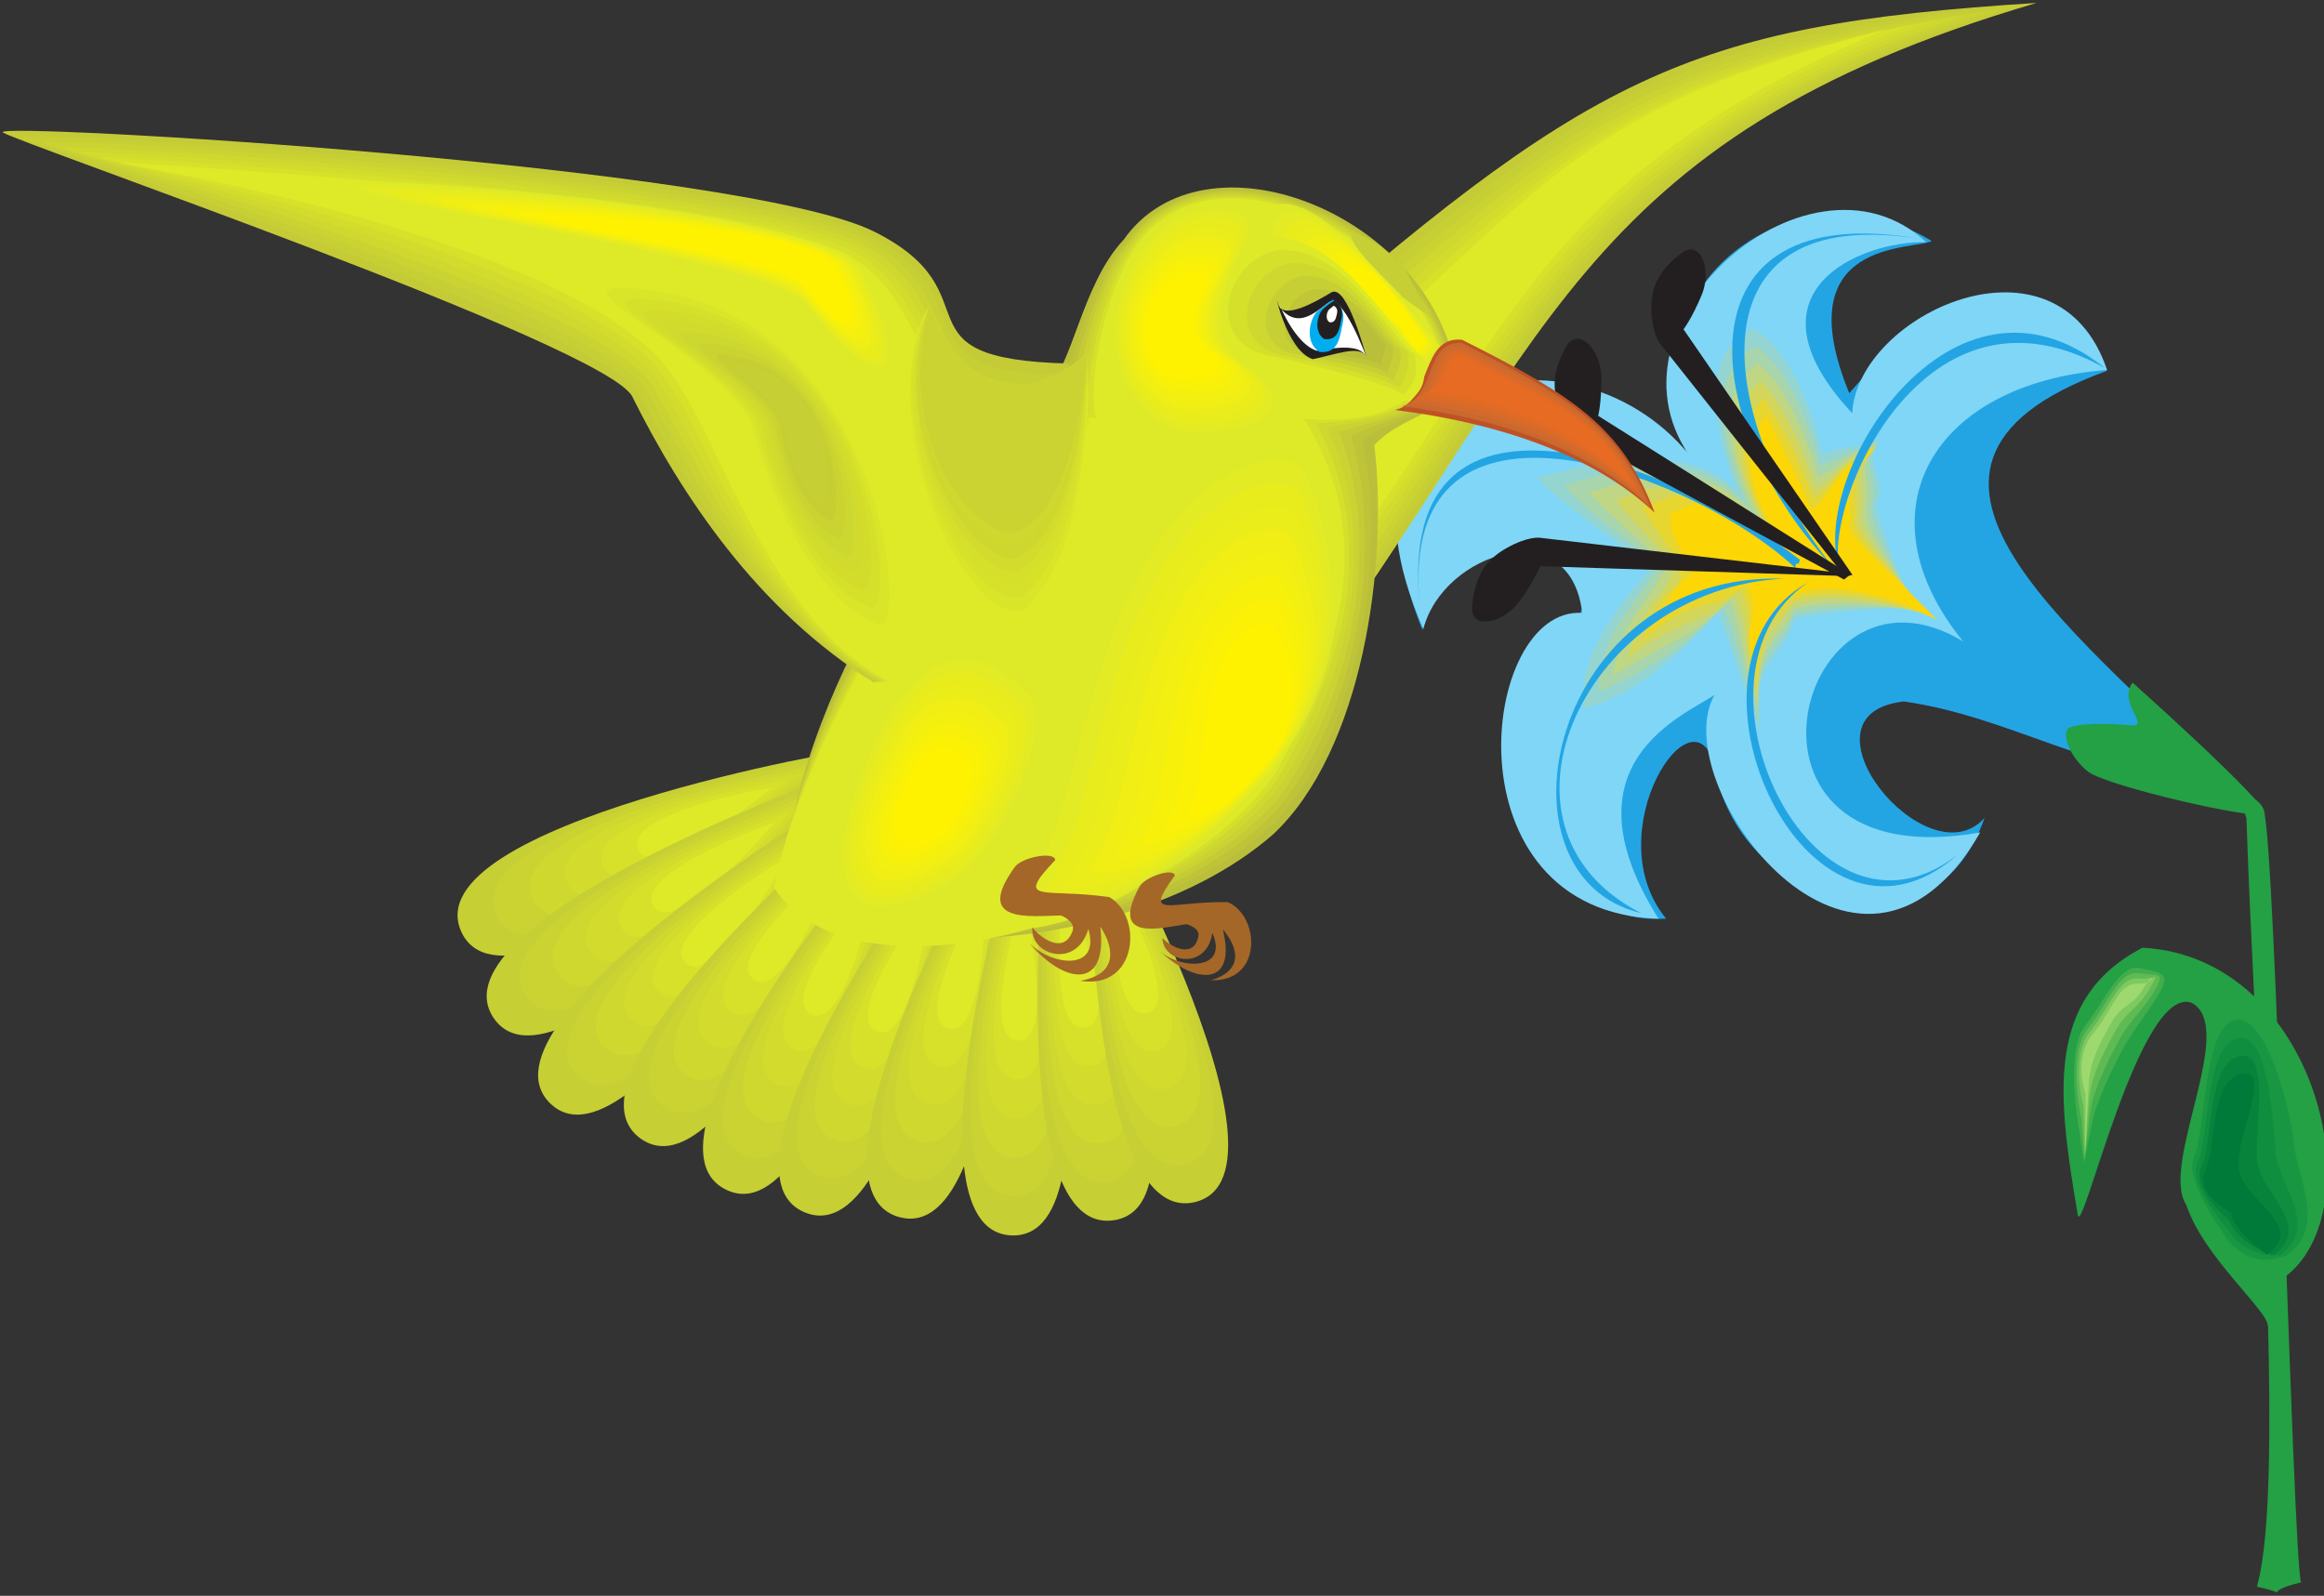 <?xml version="1.0" encoding="UTF-8" standalone="no"?>
<!-- Created with Inkscape (http://www.inkscape.org/) -->

<svg
   xmlns:dc="http://purl.org/dc/elements/1.1/"
   xmlns:cc="http://creativecommons.org/ns#"
   xmlns:rdf="http://www.w3.org/1999/02/22-rdf-syntax-ns#"
   xmlns:svg="http://www.w3.org/2000/svg"
   xmlns="http://www.w3.org/2000/svg"
   xmlns:sodipodi="http://sodipodi.sourceforge.net/DTD/sodipodi-0.dtd"
   xmlns:inkscape="http://www.inkscape.org/namespaces/inkscape"
   id="svg23131"
   version="1.1"
   inkscape:version="0.48.1 "
   width="395"
   height="271.25"
   xml:space="preserve"
   sodipodi:docname="Hummingbird_09.pdf"><rect width="100%" height="100%" fill="#333333" stroke="none"/><defs
     id="defs23135" /><sodipodi:namedview
     pagecolor="#ffffff"
     bordercolor="#666666"
     borderopacity="1"
     objecttolerance="10"
     gridtolerance="10"
     guidetolerance="10"
     inkscape:pageopacity="0"
     inkscape:pageshadow="2"
     inkscape:window-width="640"
     inkscape:window-height="480"
     id="namedview23133"
     showgrid="false"
     inkscape:zoom="1.0728111"
     inkscape:cx="197.5"
     inkscape:cy="135.625"
     inkscape:window-x="357"
     inkscape:window-y="103"
     inkscape:window-maximized="0"
     inkscape:current-layer="g23139" /><g
     id="g23139"
     inkscape:groupmode="layer"
     inkscape:label="Hummingbird_09"
     transform="matrix(1.25,0,0,-1.25,0,271.25)"><g
       id="g23141"
       transform="scale(0.24,0.24)"><path
         d="m 1228.64,459.66 c 0.98,1.813 49.18,0.332 53.78,-14.144 6.91,-17.438 16.45,-420.305 21.22,-437.907 -26.32,-6.414 -1.15,-7.73 -25,-2.469 16.94,58.566 -1.32,295.941 -5.92,435.273 -3.29,15.133 -28.79,9.707 -44.08,19.246"
         style="fill:#24a045;fill-opacity:1;fill-rule:nonzero;stroke:none"
         id="path23143" /><path
         d="m 955.438,648.016 c -35.856,96.398 62.012,166.476 138.982,119.593 -10.19,-5.429 -82.89,1.809 -46.71,-86.199 65.63,76.988 120.24,64.977 146.06,12.668 -154.28,-55.933 -3.95,-155.621 69.41,-236.719 -79.94,9.047 -125.17,40.957 -184.55,49.352 -64.64,-7.074 13,-102.324 45.73,-65.969 -30.76,-87.679 -141.126,-46.387 -152.801,28.953 -11.844,47.871 -67.438,-37.34 -27.633,-86.035 -82.403,-5.758 -121.715,128.149 -51.649,167.137 35.036,61.687 -78.125,61.523 -86.347,-3.621 -50.66,123.871 60.527,187.039 149.508,100.84"
         style="fill:#23a5e4;fill-opacity:1;fill-rule:nonzero;stroke:none"
         id="path23145" /><path
         d="m 963.172,638.309 c -67.438,76.988 60.358,191.812 128.128,128.644 -37.5,0.82 -106.089,-28.297 -41.94,-96.894 2.96,56.261 116.12,108.406 144.41,24.511 -99.18,-7.73 -141.13,-80.441 -81.58,-153.808 -94.58,57.246 -144.085,-135.551 9.7,-108.242 -69.9,-120.747 -179.281,27.8 -150.495,77.972 C 954.617,498.813 883.891,472 939.648,383.66 818.43,387.117 838.332,560.832 896.391,556.883 c -6.578,57.574 -78.786,34.379 -89.969,-9.047 -65.957,148.379 94.41,181.281 156.75,90.473"
         style="fill:#80d6f7;fill-opacity:1;fill-rule:nonzero;stroke:none"
         id="path23147" /><path
         d="m 1065.8,620.379 c 9.05,14.641 -9.7,21.059 -0.66,35.863 -19.57,-6.582 -12.17,3.289 -31.74,-3.289 -8.39,44.742 -27.63,69.91 -41.775,74.68 -34.539,-12.828 -24.18,-57.082 -12.172,-98.207 -5.262,16.617 -47.699,28.953 -123.523,8.226 14.636,-14.148 37.008,-31.254 76.48,-55.109 -27.957,-23.852 -52.961,-68.43 -43.254,-89.16 28.453,1.644 61.184,36.519 80.426,61.523 9.543,-24.84 19.082,-49.679 28.621,-74.519 -11.183,40.468 13.327,45.57 19.087,71.066 18.75,1.973 44.89,8.227 63.48,10.199 -5.26,19.411 -9.54,39.153 -14.97,58.727"
         style="fill:#80d6f7;fill-opacity:1;fill-rule:nonzero;stroke:none"
         id="path23149" /><path
         d="m 1063.01,618.406 c 7.24,16.285 -8.72,21.715 1.64,36.684 -20.23,-7.238 -14.14,-1.809 -32.4,-8.391 -9.21,42.114 -26.48,65.473 -39.145,71.067 -31.085,-13.821 -22.207,-54.45 -8.39,-94.262 -9.211,16.121 -43.258,30.762 -113.981,9.871 12.993,-13.16 30.262,-25.992 65.625,-50.336 -22.039,-23.687 -43.586,-54.781 -38.98,-80.277 28.289,6.91 58.223,32.734 75.66,55.437 9.539,-24.84 14.965,-45.074 24.508,-69.914 -7.899,40.469 13.483,43.098 19.243,65.637 19.9,3.781 49.01,5.922 66.78,6.25 -8.23,20.398 -17.11,41.125 -20.56,58.234"
         style="fill:#94d5d1;fill-opacity:1;fill-rule:nonzero;stroke:none"
         id="path23151" /><path
         d="m 1060.05,616.434 c 5.43,17.765 -7.57,22.371 3.94,37.504 -20.72,-7.895 -16.11,-6.911 -32.89,-13.653 -9.87,39.809 -25.49,61.195 -36.514,67.61 -27.469,-14.805 -20.231,-51.817 -4.441,-90.477 -13.325,15.793 -39.149,32.902 -104.446,11.68 11.352,-12.336 23.192,-20.727 54.606,-45.731 -16.282,-23.359 -34.375,-41.125 -34.703,-71.394 28.125,12.336 55.265,29.117 70.726,49.351 9.539,-24.676 11.184,-40.304 20.723,-65.144 -4.77,40.468 13.649,40.633 19.079,60.207 21.22,5.429 53.29,3.785 70.23,2.304 -11.34,21.223 -24.83,42.938 -26.31,57.743"
         style="fill:#a8d5ab;fill-opacity:1;fill-rule:nonzero;stroke:none"
         id="path23153" /><path
         d="m 1057.09,614.457 c 3.78,19.41 -6.42,23.031 6.41,38.328 -21.38,-8.387 -18.09,-11.844 -33.55,-18.75 -10.69,37.176 -24.34,56.75 -33.884,63.988 -24.015,-15.793 -18.421,-49.183 -0.66,-86.691 -17.269,15.465 -34.703,34.875 -94.902,13.652 9.867,-11.511 16.449,-15.461 43.586,-41.125 -10.195,-23.195 -24.836,-27.636 -30.262,-62.507 28.125,17.601 52.301,25.168 65.953,43.261 9.539,-24.84 7.074,-35.859 16.614,-60.535 -1.481,40.301 13.985,38.164 19.075,54.613 22.54,7.403 57.73,1.645 73.69,-1.48 -14.31,22.043 -32.4,44.746 -32.07,57.246"
         style="fill:#bfd684;fill-opacity:1;fill-rule:nonzero;stroke:none"
         id="path23155" /><path
         d="m 1054.13,612.484 c 1.97,20.891 -5.1,23.688 8.88,39.153 -22.04,-9.051 -20.23,-16.946 -34.38,-24.02 -11.18,34.875 -23.02,52.477 -31.083,60.703 -20.399,-16.945 -16.449,-46.718 3.293,-83.074 -21.387,15.133 -30.434,36.848 -85.371,15.461 8.226,-10.691 9.543,-10.195 32.57,-36.516 -4.277,-22.867 -15.461,-13.984 -25.988,-53.464 27.961,22.867 49.508,21.386 61.019,37.175 9.539,-24.839 3.125,-31.254 12.664,-56.093 1.813,40.468 14.316,35.863 19.086,49.351 23.84,9.211 62,-0.496 77.14,-5.43 -17.28,22.868 -40.14,46.555 -37.83,56.754"
         style="fill:#d3d65b;fill-opacity:1;fill-rule:nonzero;stroke:none"
         id="path23157" /><path
         d="m 1051.33,610.676 c 0.17,22.371 -4.11,24.344 11.19,39.808 -22.7,-9.707 -22.21,-22.043 -35.04,-29.117 -12.01,32.242 -22.04,48.035 -28.453,57.082 -16.941,-17.933 -14.476,-44.086 7.073,-79.125 -25.33,14.641 -26.155,38.821 -75.662,17.274 6.578,-9.871 2.632,-5.102 21.546,-31.914 1.481,-22.704 -6.086,-0.493 -21.711,-44.746 27.797,28.296 46.547,17.765 56.25,31.257 9.543,-24.84 -0.82,-26.652 8.719,-51.492 4.938,40.469 14.308,33.395 18.918,43.926 25,11.019 66.45,-2.797 80.59,-9.379 -20.23,23.852 -47.7,48.363 -43.42,56.426"
         style="fill:#e7d630;fill-opacity:1;fill-rule:nonzero;stroke:none"
         id="path23159" /><path
         d="m 1048.37,608.699 c -1.65,23.856 -2.96,25.004 13.65,40.797 -23.36,-10.363 -24.34,-27.308 -35.69,-34.379 -12.83,29.61 -20.89,43.594 -25.66,53.461 -13.65,-18.754 -12.666,-41.453 10.86,-75.34 -29.444,14.309 -21.882,40.797 -66.288,19.082 5.098,-8.882 -4.277,0.164 10.692,-27.308 7.402,-22.207 3.289,13.16 -17.438,-35.696 27.801,33.559 43.59,13.981 51.32,25.168 9.539,-24.839 -4.769,-22.043 4.77,-46.882 8.224,40.468 14.634,30.925 19.074,38.492 26.16,12.668 70.57,-4.934 83.89,-13.324 -23.36,24.675 -55.26,50.171 -49.18,55.929"
         style="fill:#fdd605;fill-opacity:1;fill-rule:nonzero;stroke:none"
         id="path23161" /><path
         d="M 1038.17,583.203 C 973.367,664.797 954.125,791.461 1089.82,768.43 945.898,794.918 963.172,661.668 1038.17,583.203"
         style="fill:#23a5e4;fill-opacity:1;fill-rule:nonzero;stroke:none"
         id="path23163" /><path
         d="m 1042.29,581.559 c -9.71,36.351 47.2,172.234 150.33,114 -87.01,70.074 -168.59,-61.524 -150.33,-114"
         style="fill:#23a5e4;fill-opacity:1;fill-rule:nonzero;stroke:none"
         id="path23165" /><path
         d="m 1019.75,586.984 c -69.246,54.289 -234.711,120.254 -214.645,-32.242 -19.242,146.903 153.458,82.254 211.845,27.801 1.48,5.594 1.32,-1.148 2.8,4.441"
         style="fill:#23a5e4;fill-opacity:1;fill-rule:nonzero;stroke:none"
         id="path23167" /><path
         d="M 929.781,386.789 C 834.547,435.316 898.695,570.867 1010.7,576.293 878.301,580.57 841.621,407.68 929.781,386.789"
         style="fill:#23a5e4;fill-opacity:1;fill-rule:nonzero;stroke:none"
         id="path23169" /><path
         d="m 1109.06,419.852 c -82.73,-64.157 -160.693,102.32 -85.03,154.14 -83.229,-47.051 -0.33,-228.988 85.03,-154.14"
         style="fill:#23a5e4;fill-opacity:1;fill-rule:nonzero;stroke:none"
         id="path23171" /><path
         d="m 1049.52,578.434 -95.727,139.168 c 0,0 4.605,5.757 10.363,19.574 5.758,13.82 -0.492,32.406 -12.008,23.195 -11.675,-9.047 -16.941,-18.262 -16.613,-31.914 0.496,-13.816 4.938,-18.918 4.938,-18.918 l 104.767,-132.094 4.28,0.989"
         style="fill:#231f20;fill-opacity:1;fill-rule:nonzero;stroke:none"
         id="path23173" /><path
         d="m 1048.2,578.598 -142.762,89.98 c 0,0 1.972,7.238 1.808,22.207 -0.164,14.805 -13.32,29.445 -20.23,16.453 -7.071,-12.996 -8.387,-23.523 -2.633,-36.027 5.922,-12.336 11.844,-15.297 11.844,-15.297 l 148.523,-80.113 3.45,2.797"
         style="fill:#231f20;fill-opacity:1;fill-rule:nonzero;stroke:none"
         id="path23175" /><path
         d="m 1046.39,577.773 -173.847,5.594 c 0,0 -2.633,-7.402 -11.68,-19.906 -9.047,-12.5 -28.617,-17.106 -26.808,-1.973 1.644,15.133 6.742,24.84 19.078,31.914 12.336,7.075 19.246,6.086 19.246,6.086 l 173.191,-20.234 0.82,-1.481"
         style="fill:#231f20;fill-opacity:1;fill-rule:nonzero;stroke:none"
         id="path23177" /><path
         d="m 1208.24,517.402 c 0,0 78.79,-70.406 74.67,-74.355 -4.11,-3.949 -89.14,15.629 -99.84,23.851 -10.52,8.227 -14.63,20.891 -11.67,24.184 2.96,3.453 23.68,3.453 35.69,2.137 12.01,-1.317 -7.73,12.996 1.15,24.183"
         style="fill:#24a045;fill-opacity:1;fill-rule:nonzero;stroke:none"
         id="path23179" /><path
         d="m 1287.03,176.059 c 61.67,29.941 30.1,185.558 -73.19,191.152 -55.6,-28.953 -48.04,-84.391 -36.68,-151.34 2.63,-14.148 35.03,131.106 64.63,120.086 25.83,-14.312 -18.41,-91.793 -3.12,-114.496 9.71,-29.773 47.37,-60.699 46.22,-69.09 1.81,5.758 0.32,17.934 2.14,23.688"
         style="fill:#24a045;fill-opacity:1;fill-rule:nonzero;stroke:none"
         id="path23181" /><path
         d="m 1260.88,197.445 c 0,0 -26.49,41.125 -19.91,54.285 6.74,13.161 5.76,80.606 24.01,84.719 18.1,4.114 43.76,-59.219 45.4,-77.316 1.65,-18.094 11.68,-50.172 -11.51,-66.621 -23.19,-16.453 -39.64,6.578 -37.99,4.933"
         style="fill:#24a045;fill-opacity:1;fill-rule:nonzero;stroke:none"
         id="path23183" /><path
         d="m 1261.86,202.215 c 0,0 -25.33,33.558 -18.75,46.719 6.58,13.16 4.93,73.203 23.03,77.316 18.25,4.113 32.07,-53.297 33.72,-71.395 1.64,-18.093 18.58,-45.73 -4.61,-62.179 -22.37,-8.719 -35.04,11.183 -33.39,9.539"
         style="fill:#199642;fill-opacity:1;fill-rule:nonzero;stroke:none"
         id="path23185" /><path
         d="m 1262.85,206.988 c 0,0 -24.18,26.153 -17.6,39.313 6.58,13.164 3.95,65.472 22.2,69.586 18.1,4.113 20.23,-47.047 21.88,-65.145 1.64,-18.094 25.49,-41.453 2.3,-57.902 -21.71,-0.988 -30.43,15.793 -28.78,14.148"
         style="fill:#108e3f;fill-opacity:1;fill-rule:nonzero;stroke:none"
         id="path23187" /><path
         d="m 1263.67,211.922 c 0,0 -22.86,18.586 -16.28,31.75 6.57,13.16 2.96,58.066 21.22,62.016 18.25,4.113 8.55,-41.125 10.19,-59.223 1.65,-18.094 32.4,-37.012 9.21,-53.461 -20.88,6.746 -25.99,20.562 -24.34,18.918"
         style="fill:#07833b;fill-opacity:1;fill-rule:nonzero;stroke:none"
         id="path23189" /><path
         d="m 1264.66,216.691 c 0,0 -21.88,11.188 -15.14,24.348 6.59,13.16 2.14,50.5 20.23,54.613 18.26,4.114 -3.12,-35.203 -1.47,-53.297 1.64,-18.097 39.31,-32.574 16.11,-49.023 -20.23,14.313 -21.38,25.004 -19.73,23.359"
         style="fill:#007a38;fill-opacity:1;fill-rule:nonzero;stroke:none"
         id="path23191" /><path
         d="m 1176.99,255.516 c 0,0 -9.04,53.297 2.63,68.433 11.68,15.297 21.55,37.176 32.24,34.543 10.69,-2.469 21.55,-5.758 15.3,-16.613 -6.42,-11.024 -14.48,-23.195 -20.73,-34.055 -6.25,-10.855 -18.75,-38.656 -20.56,-48.031 -1.81,-9.543 -5.42,-17.273 -5.42,-17.273 l -3.46,12.996"
         style="fill:#24a045;fill-opacity:1;fill-rule:nonzero;stroke:none"
         id="path23193" /><path
         d="m 1178.14,262.754 c 0,0 -8.55,44.906 2.96,59.879 11.68,14.969 19.74,35.039 30.6,33.062 10.69,-2.136 18.58,-2.136 12.33,-13.16 -6.25,-11.019 -13.82,-19.574 -20.07,-30.597 -6.25,-10.692 -16.77,-33.559 -18.42,-42.934 -1.81,-9.375 -4.6,-22.703 -4.77,-24.016 -0.98,5.918 -1.81,11.844 -2.63,17.766"
         style="fill:#41ad4c;fill-opacity:1;fill-rule:nonzero;stroke:none"
         id="path23195" /><path
         d="m 1179.29,269.828 c 0,0 -8.22,36.516 3.46,51.324 11.68,14.969 17.93,33.063 28.62,31.582 10.85,-1.644 15.79,1.481 9.54,-9.539 -6.25,-11.023 -13.33,-15.957 -19.58,-26.98 -6.25,-11.02 -14.47,-28.457 -16.28,-37.836 -1.81,-9.539 -3.62,-28.293 -4.11,-30.926 -0.49,7.402 -1.15,14.969 -1.65,22.375"
         style="fill:#60ba54;fill-opacity:1;fill-rule:nonzero;stroke:none"
         id="path23197" /><path
         d="m 1180.45,277.063 c 0,0 -7.74,28.132 3.78,42.773 11.68,14.641 16.28,30.762 26.97,29.937 10.69,-0.988 12.83,5.102 6.58,-5.921 -6.25,-11.02 -12.83,-12.336 -19.08,-23.36 -6.25,-11.019 -12.33,-23.523 -14.15,-32.898 -1.8,-9.379 -2.62,-33.723 -3.28,-37.672 -0.33,9.047 -0.66,18.094 -0.82,27.141"
         style="fill:#7ec960;fill-opacity:1;fill-rule:nonzero;stroke:none"
         id="path23199" /><path
         d="m 1181.6,284.301 c 0,0 -7.4,19.906 4.27,34.219 11.68,14.312 14.31,28.621 25.17,28.293 10.69,-0.493 10.03,8.718 3.62,-2.137 -6.25,-11.024 -12.18,-8.887 -18.43,-19.906 -6.25,-11.024 -10.19,-18.59 -12,-27.965 -1.81,-9.375 -1.98,-39.153 -2.8,-44.414 l 0.17,31.91"
         style="fill:#9ed96f;fill-opacity:1;fill-rule:nonzero;stroke:none"
         id="path23201" /><path
         d="m 484.703,479.402 c 0,0 -195.726,-164.007 -223.359,-103.144 -27.633,60.867 224.676,104.953 223.359,103.144"
         style="fill:#c6cf34;fill-opacity:1;fill-rule:nonzero;stroke:none"
         id="path23203" /><path
         d="m 475.164,474.961 c 0,0 -169.742,-142.129 -193.754,-89.324 -24.015,52.804 194.906,91.133 193.754,89.324"
         style="fill:#cad332;fill-opacity:1;fill-rule:nonzero;stroke:none"
         id="path23205" /><path
         d="m 465.625,470.684 c 0,0 -143.918,-120.418 -164.148,-75.672 -20.395,44.746 165.136,77.152 164.148,75.672"
         style="fill:#ced82f;fill-opacity:1;fill-rule:nonzero;stroke:none"
         id="path23207" /><path
         d="m 456.086,466.406 c 0,0 -117.93,-98.703 -134.543,-62.019 -16.613,36.683 135.363,63.172 134.543,62.019"
         style="fill:#d3dc2d;fill-opacity:1;fill-rule:nonzero;stroke:none"
         id="path23209" /><path
         d="m 446.547,462.129 c 0,0 -91.945,-77.152 -104.938,-48.527 -12.996,28.621 105.594,49.351 104.938,48.527"
         style="fill:#d7e12a;fill-opacity:1;fill-rule:nonzero;stroke:none"
         id="path23211" /><path
         d="m 437.004,457.688 c 0,0 -66.117,-55.274 -75.328,-34.711 -9.375,20.562 75.824,35.367 75.328,34.711"
         style="fill:#deea27;fill-opacity:1;fill-rule:nonzero;stroke:none"
         id="path23213" /><path
         d="m 481.91,467.559 c 0,0 -164.316,-195.266 -202.144,-140.321 -37.832,55.27 202.964,142.457 202.144,140.321"
         style="fill:#c6cf34;fill-opacity:1;fill-rule:nonzero;stroke:none"
         id="path23215" /><path
         d="m 473.191,461.637 c 0,0 -142.601,-169.438 -175.336,-121.735 -32.73,47.871 176.157,123.543 175.336,121.735"
         style="fill:#cad332;fill-opacity:1;fill-rule:nonzero;stroke:none"
         id="path23217" /><path
         d="m 464.637,455.711 c 0,0 -120.891,-143.609 -148.688,-103.141 -27.633,40.633 149.348,104.789 148.688,103.141"
         style="fill:#ced82f;fill-opacity:1;fill-rule:nonzero;stroke:none"
         id="path23219" /><path
         d="m 455.922,449.793 c 0,0 -99.016,-117.785 -121.715,-84.555 -22.863,33.227 122.207,85.867 121.715,84.555"
         style="fill:#d3dc2d;fill-opacity:1;fill-rule:nonzero;stroke:none"
         id="path23221" /><path
         d="m 447.367,443.871 c 0,0 -77.304,-91.793 -95.066,-65.969 -17.766,25.993 95.394,66.953 95.066,65.969"
         style="fill:#d7e12a;fill-opacity:1;fill-rule:nonzero;stroke:none"
         id="path23223" /><path
         d="m 438.648,437.949 c 0,0 -55.425,-65.969 -68.257,-47.379 -12.664,18.754 68.589,48.2 68.257,47.379"
         style="fill:#deea27;fill-opacity:1;fill-rule:nonzero;stroke:none"
         id="path23225" /><path
         d="m 482.566,455.879 c 0,0 -123.031,-223.559 -170.894,-176.84 -47.699,46.555 171.387,178.977 170.894,176.84"
         style="fill:#c6cf34;fill-opacity:1;fill-rule:nonzero;stroke:none"
         id="path23227" /><path
         d="m 475.328,448.313 c 0,0 -106.746,-193.95 -148.195,-153.317 -41.61,40.301 148.523,155.289 148.195,153.317"
         style="fill:#cad332;fill-opacity:1;fill-rule:nonzero;stroke:none"
         id="path23229" /><path
         d="m 467.926,440.906 c 0,0 -90.461,-164.336 -125.496,-130.117 -35.2,34.379 125.828,131.766 125.496,130.117"
         style="fill:#ced82f;fill-opacity:1;fill-rule:nonzero;stroke:none"
         id="path23231" /><path
         d="m 460.691,433.34 c 0,0 -74.179,-134.563 -102.964,-106.598 -28.782,28.133 103.128,107.914 102.964,106.598"
         style="fill:#d3dc2d;fill-opacity:1;fill-rule:nonzero;stroke:none"
         id="path23233" /><path
         d="m 453.289,425.938 c 0,0 -57.894,-105.282 -80.266,-83.239 -22.531,21.879 80.594,84.227 80.266,83.239"
         style="fill:#d7e12a;fill-opacity:1;fill-rule:nonzero;stroke:none"
         id="path23235" /><path
         d="m 446.051,418.371 c 0,0 -41.613,-75.508 -57.731,-59.715 -16.117,15.793 57.895,60.539 57.731,59.715"
         style="fill:#deea27;fill-opacity:1;fill-rule:nonzero;stroke:none"
         id="path23237" /><path
         d="m 505.922,459.168 c 0,0 -88.817,-239.188 -143.094,-200.035 -54.113,39.316 143.258,202.34 143.094,200.035"
         style="fill:#c6cf34;fill-opacity:1;fill-rule:nonzero;stroke:none"
         id="path23239" /><path
         d="m 499.836,450.777 c 0,0 -77.141,-207.601 -124.18,-173.547 -46.879,33.887 124.344,175.524 124.18,173.547"
         style="fill:#cad332;fill-opacity:1;fill-rule:nonzero;stroke:none"
         id="path23241" /><path
         d="m 493.586,442.223 c 0,0 -65.297,-175.688 -105.102,-146.899 -39.804,28.625 105.266,148.711 105.102,146.899"
         style="fill:#ced82f;fill-opacity:1;fill-rule:nonzero;stroke:none"
         id="path23243" /><path
         d="m 487.5,433.836 c 0,0 -53.621,-144.106 -86.187,-120.746 -32.567,23.687 86.351,122.058 86.187,120.746"
         style="fill:#d3dc2d;fill-opacity:1;fill-rule:nonzero;stroke:none"
         id="path23245" /><path
         d="m 481.414,425.281 c 0,0 -41.777,-112.519 -67.269,-94.097 -25.497,18.425 67.269,95.25 67.269,94.097"
         style="fill:#d7e12a;fill-opacity:1;fill-rule:nonzero;stroke:none"
         id="path23247" /><path
         d="m 475.164,416.891 c 0,0 -29.934,-80.934 -48.191,-67.61 -18.258,13.16 48.355,68.27 48.191,67.61"
         style="fill:#deea27;fill-opacity:1;fill-rule:nonzero;stroke:none"
         id="path23249" /><path
         d="m 519.41,450.941 c 0,0 -48.523,-250.535 -108.226,-220.761 -59.871,29.777 108.058,223.066 108.226,220.761"
         style="fill:#c6cf34;fill-opacity:1;fill-rule:nonzero;stroke:none"
         id="path23251" /><path
         d="m 514.805,441.566 c 0,0 -42.106,-217.308 -94.082,-191.48 -51.813,25.828 93.75,193.453 94.082,191.48"
         style="fill:#cad332;fill-opacity:1;fill-rule:nonzero;stroke:none"
         id="path23253" /><path
         d="m 510.035,432.191 c 0,0 -35.527,-184.078 -79.609,-162.199 -43.914,21.879 79.441,163.844 79.609,162.199"
         style="fill:#ced82f;fill-opacity:1;fill-rule:nonzero;stroke:none"
         id="path23255" /><path
         d="m 505.43,422.813 c 0,0 -29.278,-150.848 -65.301,-132.918 -36.02,17.765 65.137,134.234 65.301,132.918"
         style="fill:#d3dc2d;fill-opacity:1;fill-rule:nonzero;stroke:none"
         id="path23257" /><path
         d="m 500.66,413.438 c 0,0 -22.699,-117.622 -50.824,-103.801 -28.125,13.98 50.824,104.949 50.824,103.801"
         style="fill:#d7e12a;fill-opacity:1;fill-rule:nonzero;stroke:none"
         id="path23259" /><path
         d="m 496.055,404.059 c 0,0 -16.285,-84.555 -36.516,-74.52 -20.23,10.035 36.516,75.344 36.516,74.52"
         style="fill:#deea27;fill-opacity:1;fill-rule:nonzero;stroke:none"
         id="path23261" /><path
         d="m 547.371,445.516 c 0,0 -29.441,-253.5 -91.285,-228.332 -62.008,25.171 90.789,230.632 91.285,228.332"
         style="fill:#c6cf34;fill-opacity:1;fill-rule:nonzero;stroke:none"
         id="path23263" /><path
         d="m 543.422,435.809 c 0,0 -25.492,-219.938 -79.277,-198.063 -53.786,21.883 78.785,200.035 79.277,198.063"
         style="fill:#cad332;fill-opacity:1;fill-rule:nonzero;stroke:none"
         id="path23265" /><path
         d="m 539.477,426.102 c 0,0 -21.711,-186.215 -67.11,-167.793 -45.558,18.589 66.778,169.441 67.11,167.793"
         style="fill:#ced82f;fill-opacity:1;fill-rule:nonzero;stroke:none"
         id="path23267" /><path
         d="m 535.363,416.398 c 0,0 -17.597,-152.66 -54.937,-137.523 -37.336,15.297 54.773,139.004 54.937,137.523"
         style="fill:#d3dc2d;fill-opacity:1;fill-rule:nonzero;stroke:none"
         id="path23269" /><path
         d="m 531.418,406.691 c 0,0 -13.82,-119.097 -42.766,-107.253 -29.113,11.679 42.598,108.406 42.766,107.253"
         style="fill:#d7e12a;fill-opacity:1;fill-rule:nonzero;stroke:none"
         id="path23271" /><path
         d="m 527.469,396.984 c 0,0 -9.871,-85.539 -30.758,-77.148 -20.887,8.551 30.758,77.973 30.758,77.148"
         style="fill:#deea27;fill-opacity:1;fill-rule:nonzero;stroke:none"
         id="path23273" /><path
         d="m 572.043,452.422 c 0,0 2.137,-255.305 -62.504,-237.867 -64.473,17.437 61.844,240.008 62.504,237.867"
         style="fill:#c6cf34;fill-opacity:1;fill-rule:nonzero;stroke:none"
         id="path23275" /><path
         d="m 569.246,442.223 c 0,0 1.809,-221.254 -54.113,-206.285 -56.086,15.132 53.621,208.261 54.113,206.285"
         style="fill:#cad332;fill-opacity:1;fill-rule:nonzero;stroke:none"
         id="path23277" /><path
         d="m 566.613,432.191 c 0,0 1.481,-187.535 -46.054,-174.867 -47.368,12.832 45.398,176.512 46.054,174.867"
         style="fill:#ced82f;fill-opacity:1;fill-rule:nonzero;stroke:none"
         id="path23279" /><path
         d="m 563.816,421.992 c 0,0 1.317,-153.648 -37.664,-143.117 -38.816,10.363 37.172,144.43 37.664,143.117"
         style="fill:#d3dc2d;fill-opacity:1;fill-rule:nonzero;stroke:none"
         id="path23281" /><path
         d="m 561.023,411.957 c 0,0 0.985,-119.922 -29.277,-111.699 -30.43,7.898 28.945,112.683 29.277,111.699"
         style="fill:#d7e12a;fill-opacity:1;fill-rule:nonzero;stroke:none"
         id="path23283" /><path
         d="m 558.391,401.758 c 0,0 0.656,-86.199 -21.055,-80.278 -21.875,5.922 20.723,81.098 21.055,80.278"
         style="fill:#deea27;fill-opacity:1;fill-rule:nonzero;stroke:none"
         id="path23285" /><path
         d="m 581.91,449.957 c 0,0 57.895,-248.562 -8.883,-245.766 -66.777,2.797 7.731,247.739 8.883,245.766"
         style="fill:#c6cf34;fill-opacity:1;fill-rule:nonzero;stroke:none"
         id="path23287" /><path
         d="m 581.418,439.43 c 0,0 50.328,-215.5 -7.566,-213.032 -58.063,2.301 6.578,214.84 7.566,213.032"
         style="fill:#cad332;fill-opacity:1;fill-rule:nonzero;stroke:none"
         id="path23289" /><path
         d="m 580.922,429.066 c 0,0 42.766,-182.765 -6.414,-180.625 -49.012,1.973 5.594,182.102 6.414,180.625"
         style="fill:#ced82f;fill-opacity:1;fill-rule:nonzero;stroke:none"
         id="path23291" /><path
         d="m 580.594,418.535 c 0,0 34.871,-149.695 -5.426,-148.051 -40.133,1.809 4.77,149.204 5.426,148.051"
         style="fill:#d3dc2d;fill-opacity:1;fill-rule:nonzero;stroke:none"
         id="path23293" /><path
         d="m 580.102,408.008 c 0,0 27.3,-116.633 -4.114,-115.317 -31.414,1.317 3.621,116.305 4.114,115.317"
         style="fill:#d7e12a;fill-opacity:1;fill-rule:nonzero;stroke:none"
         id="path23295" /><path
         d="m 579.609,397.645 c 0,0 19.571,-84.063 -2.961,-83.075 -22.535,0.989 2.629,83.731 2.961,83.075"
         style="fill:#deea27;fill-opacity:1;fill-rule:nonzero;stroke:none"
         id="path23297" /><path
         d="m 595.727,456.043 c 0,0 101.152,-234.25 35.035,-243.297 -66.285,-9.215 -36.516,245.106 -35.035,243.297"
         style="fill:#c6cf34;fill-opacity:1;fill-rule:nonzero;stroke:none"
         id="path23299" /><path
         d="m 597.043,445.68 c 0,0 87.996,-203.16 30.43,-211.059 -57.407,-7.894 -31.582,212.539 -30.43,211.059"
         style="fill:#cad332;fill-opacity:1;fill-rule:nonzero;stroke:none"
         id="path23301" /><path
         d="m 598.523,435.316 c 0,0 74.508,-172.07 25.825,-178.816 -48.688,-6.742 -26.977,180.129 -25.825,178.816"
         style="fill:#ced82f;fill-opacity:1;fill-rule:nonzero;stroke:none"
         id="path23303" /><path
         d="m 600.004,424.949 c 0,0 61.019,-141.14 21.051,-146.57 -39.969,-5.594 -22.039,147.559 -21.051,146.57"
         style="fill:#d3dc2d;fill-opacity:1;fill-rule:nonzero;stroke:none"
         id="path23305" /><path
         d="m 601.32,414.586 c 0,0 47.696,-110.051 16.446,-114.328 C 586.68,295.98 600.66,415.41 601.32,414.586"
         style="fill:#d7e12a;fill-opacity:1;fill-rule:nonzero;stroke:none"
         id="path23307" /><path
         d="m 602.797,404.223 c 0,0 34.215,-79.125 11.844,-82.25 -22.368,-3.125 -12.336,82.746 -11.844,82.25"
         style="fill:#deea27;fill-opacity:1;fill-rule:nonzero;stroke:none"
         id="path23309" /><path
         d="m 617.273,461.637 c 0,0 124.676,-222.574 59.872,-238.528 -64.973,-15.957 -61.516,240.008 -59.872,238.528"
         style="fill:#c6cf34;fill-opacity:1;fill-rule:nonzero;stroke:none"
         id="path23311" /><path
         d="m 619.742,451.438 c 0,0 108.227,-193.129 51.973,-206.946 -56.414,-13.652 -53.453,208.262 -51.973,206.946"
         style="fill:#cad332;fill-opacity:1;fill-rule:nonzero;stroke:none"
         id="path23313" /><path
         d="m 622.207,441.238 c 0,0 91.777,-163.515 43.914,-175.195 -47.695,-11.68 -45.23,176.348 -43.914,175.195"
         style="fill:#ced82f;fill-opacity:1;fill-rule:nonzero;stroke:none"
         id="path23315" /><path
         d="m 624.676,431.039 c 0,0 75.164,-134.07 36.019,-143.609 -39.144,-9.543 -37.007,144.597 -36.019,143.609"
         style="fill:#d3dc2d;fill-opacity:1;fill-rule:nonzero;stroke:none"
         id="path23317" /><path
         d="m 627.141,420.84 c 0,0 58.718,-104.625 28.125,-112.192 C 624.84,301.41 626.32,421.66 627.141,420.84"
         style="fill:#d7e12a;fill-opacity:1;fill-rule:nonzero;stroke:none"
         id="path23319" /><path
         d="m 629.609,410.641 c 0,0 42.106,-75.18 20.231,-80.442 -21.875,-5.429 -20.723,81.098 -20.231,80.442"
         style="fill:#deea27;fill-opacity:1;fill-rule:nonzero;stroke:none"
         id="path23321" /><path
         d="M 714.973,699.176 C 899.848,861.375 953.793,890 1153.8,902.5 889.977,825.02 877.641,704.605 731.75,510.492 c -4.277,24.512 -12.664,164.34 -16.777,188.684"
         style="fill:#c4cb36;fill-opacity:1;fill-rule:nonzero;stroke:none"
         id="path23323" /><path
         d="m 716.453,693.254 c 179.61,157.43 226.32,188.684 423.037,206.777 C 886.359,821.238 874.188,706.25 732.406,517.73 c -3.945,23.688 -11.84,151.836 -15.953,175.524"
         style="fill:#c6cf34;fill-opacity:1;fill-rule:nonzero;stroke:none"
         id="path23325" /><path
         d="M 718.098,687.332 C 892.277,839.988 931.59,873.879 1125.18,897.566 882.574,817.617 870.898,707.73 733.395,524.969 729.445,548 722.047,664.301 718.098,687.332"
         style="fill:#cad332;fill-opacity:1;fill-rule:nonzero;stroke:none"
         id="path23327" /><path
         d="M 719.742,681.41 C 888.496,829.461 920.57,865.816 1110.87,894.934 878.793,814 867.609,709.211 734.215,532.043 730.598,554.414 723.527,659.039 719.742,681.41"
         style="fill:#ced82f;fill-opacity:1;fill-rule:nonzero;stroke:none"
         id="path23329" /><path
         d="M 721.223,675.324 C 884.715,818.77 909.551,857.758 1096.56,892.465 875.172,810.379 864.152,710.691 735.039,539.281 c -3.453,21.551 -10.035,114.492 -13.816,136.043"
         style="fill:#d3dc2d;fill-opacity:1;fill-rule:nonzero;stroke:none"
         id="path23331" /><path
         d="M 722.867,669.402 C 880.93,808.078 898.531,849.695 1082.25,890 871.391,806.762 860.863,712.336 736.027,546.355 c -3.621,20.891 -9.543,102.157 -13.16,123.047"
         style="fill:#d7e12a;fill-opacity:1;fill-rule:nonzero;stroke:none"
         id="path23333" /><path
         d="M 724.512,663.48 C 877.148,797.383 887.508,841.637 1067.94,887.367 867.609,803.141 857.41,713.816 736.848,553.594 c -3.453,20.23 -8.879,89.652 -12.336,109.886"
         style="fill:#deea27;fill-opacity:1;fill-rule:nonzero;stroke:none"
         id="path23335" /><path
         d="m 824.68,695.227 c -16.942,89.164 -142.766,137.523 -188,73.203 -24.012,-25.496 -28.782,-71.887 -44.739,-86.2 -42.433,-30.429 -138.816,-161.375 -147.043,-273.234 -9.867,-46.226 181.915,-59.715 276.325,22.371 50.988,47.707 65.461,153.481 57.402,220.598 17.766,19.082 41.285,14.476 46.055,43.262"
         style="fill:#babf3b;fill-opacity:1;fill-rule:nonzero;stroke:none"
         id="path23337" /><path
         d="M 823.363,695.723 C 807.246,781.262 683.23,832.094 637.832,767.938 614.805,741.945 609.215,694.406 596.879,679.602 552.469,656.898 453.125,515.262 443.914,407.68 c 0,-50.668 190.137,-52.149 277.637,29.773 47.863,49.844 64.476,149.203 50.496,216.981 20.23,15.625 43.914,12.336 51.316,41.289"
         style="fill:#bec337;fill-opacity:1;fill-rule:nonzero;stroke:none"
         id="path23339" /><path
         d="m 822.211,696.215 c -15.625,82.086 -137.504,135.223 -183.063,71.23 -22.371,-26.32 -28.617,-75.179 -37.5,-90.312 C 555.43,662 453.125,509.672 442.926,406.363 c 9.703,-54.945 198.359,-44.582 279.121,37.176 44.57,51.984 63.324,145.094 43.422,213.359 22.859,12.176 46.383,10.364 56.742,39.317"
         style="fill:#c4cb36;fill-opacity:1;fill-rule:nonzero;stroke:none"
         id="path23341" /><path
         d="M 820.895,696.871 C 805.93,775.176 686.023,830.777 640.301,766.953 618.754,740.301 611.844,690.129 606.582,674.5 558.227,667.098 453.125,504.078 441.777,405.047 c 19.571,-59.387 206.746,-37.012 280.598,44.578 41.449,54.121 62.336,140.816 36.348,209.742 25.496,8.555 49.179,8.223 62.172,37.504"
         style="fill:#cad332;fill-opacity:1;fill-rule:nonzero;stroke:none"
         id="path23343" /><path
         d="M 819.746,697.367 C 805.27,772.215 687.504,830.121 641.617,766.457 620.727,739.313 613.16,687.988 611.516,672.035 561.188,672.199 453.125,498.484 440.789,403.73 c 29.277,-63.664 214.973,-29.445 282.078,51.981 37.996,56.262 61.188,136.539 29.278,206.125 28.125,5.098 51.808,6.086 67.601,35.531"
         style="fill:#ced82f;fill-opacity:1;fill-rule:nonzero;stroke:none"
         id="path23345" /><path
         d="M 818.594,698.023 C 804.613,769.254 688.82,829.461 642.766,765.965 622.699,738.492 614.477,685.852 616.285,669.402 564.148,677.297 453.125,492.891 439.637,402.25 c 39.308,-67.937 223.359,-21.715 283.562,59.551 34.867,58.234 60.36,132.258 22.367,202.5 30.594,1.644 54.442,3.949 73.028,33.722"
         style="fill:#d5e02b;fill-opacity:1;fill-rule:nonzero;stroke:none"
         id="path23347" /><path
         d="m 817.277,698.52 c -13.324,67.609 -126.976,130.285 -173.195,66.949 -19.242,-27.965 -28.453,-81.754 -22.863,-98.535 -54.278,15.464 -168.094,-179.637 -182.571,-266 49.016,-72.379 231.586,-14.145 285.043,66.953 31.579,60.371 59.211,127.98 15.129,198.883 33.391,-1.973 57.243,1.972 78.457,31.75"
         style="fill:#deea27;fill-opacity:1;fill-rule:nonzero;stroke:none"
         id="path23349" /><path
         d="m 605.762,698.188 c -102.801,2.468 -39.805,39.316 -110.367,74.687 -75,37.668 -502.313,62.344 -493.762,56.258 C 10.188,823.047 343.746,708.555 358.223,679.438 c 27.465,-55.11 70.558,-120.911 137.172,-162.2 0,0 113.984,180.785 110.367,180.95"
         style="fill:#c4cb36;fill-opacity:1;fill-rule:nonzero;stroke:none"
         id="path23351" /><path
         d="m 607.734,692.266 c -102.8,-1.973 -46.711,44.254 -115.136,78.632 -72.864,36.52 -487.676,60.54 -479.946,55.274 7.731,-5.098 328.793,-107.586 349.516,-144.926 27.633,-52.973 68.094,-123.543 134.379,-163.68 1.808,-1.808 117.766,171.575 111.187,174.7"
         style="fill:#c6cf34;fill-opacity:1;fill-rule:nonzero;stroke:none"
         id="path23353" /><path
         d="m 609.543,686.508 c -102.797,-6.742 -53.457,49.023 -119.906,82.418 -70.559,35.367 -473.035,58.726 -465.965,54.449 6.91,-4.441 315.305,-94.754 342.441,-140.32 27.801,-50.668 65.629,-126.336 131.75,-165.325 3.453,-3.453 121.547,162.364 111.68,168.778"
         style="fill:#cad332;fill-opacity:1;fill-rule:nonzero;stroke:none"
         id="path23355" /><path
         d="m 611.352,680.754 c -102.633,-11.352 -60.036,53.789 -124.508,86.031 -68.422,34.383 -458.403,57.25 -452.153,53.629 6.09,-3.453 301.821,-81.758 335.372,-135.551 27.96,-48.527 63.16,-129.133 128.949,-166.968 5.101,-5.098 125.336,153.316 112.34,162.859"
         style="fill:#ced82f;fill-opacity:1;fill-rule:nonzero;stroke:none"
         id="path23357" /><path
         d="m 613.16,674.996 c -102.469,-15.957 -66.777,58.563 -129.113,89.817 -66.449,33.23 -443.926,55.437 -438.496,52.804 5.59,-2.633 288.492,-68.926 328.461,-130.941 28.125,-46.391 60.527,-131.934 126.152,-168.453 6.91,-6.907 129.281,143.941 112.996,156.773"
         style="fill:#d3dc2d;fill-opacity:1;fill-rule:nonzero;stroke:none"
         id="path23359" /><path
         d="M 614.969,669.238 C 512.5,648.512 541.449,732.57 481.086,762.84 416.941,794.918 51.965,816.465 56.57,814.82 61.34,813.012 331.574,758.891 377.957,688.648 c 28.289,-44.414 58.063,-134.89 123.359,-170.261 8.719,-8.715 133.063,134.894 113.653,150.851"
         style="fill:#d7e12a;fill-opacity:1;fill-rule:nonzero;stroke:none"
         id="path23361" /><path
         d="M 616.945,663.48 C 514.473,638.145 536.516,731.582 478.289,760.699 416.281,791.789 63.641,812.848 67.59,811.859 71.535,811.039 329.109,768.926 381.906,690.457 410.359,648.18 437.5,552.77 502.469,518.551 512.828,508.188 639.477,644.398 616.945,663.48"
         style="fill:#deea27;fill-opacity:1;fill-rule:nonzero;stroke:none"
         id="path23363" /><path
         d="m 816.125,707.566 c -13.156,16.45 -63.816,86.364 -92.27,80.77 -9.046,-1.809 -12.171,-16.941 -6.746,-19.906 5.43,-2.961 68.918,-44.907 71.387,-49.02 2.301,-4.277 18.75,-25.5 21.711,-20.07 3.125,5.43 5.918,8.226 5.918,8.226"
         style="fill:#deea27;fill-opacity:1;fill-rule:nonzero;stroke:none"
         id="path23365" /><path
         d="m 814.977,707.895 c -12.172,15.464 -59.047,81.101 -85.696,76 -8.386,-1.645 -11.347,-15.625 -6.414,-18.59 5.102,-2.797 64.149,-42.278 66.449,-46.223 2.141,-3.949 17.27,-23.855 20.067,-18.754 2.961,5.098 5.594,7.567 5.594,7.567"
         style="fill:#e3eb24;fill-opacity:1;fill-rule:nonzero;stroke:none"
         id="path23367" /><path
         d="m 813.824,708.387 c -11.183,14.312 -54.113,75.672 -79.113,71.23 -7.731,-1.48 -10.527,-14.64 -5.922,-17.273 4.606,-2.633 59.211,-39.809 61.184,-43.426 2.14,-3.785 15.957,-22.375 18.75,-17.602 2.632,4.606 5.101,7.071 5.101,7.071"
         style="fill:#e8ec1d;fill-opacity:1;fill-rule:nonzero;stroke:none"
         id="path23369" /><path
         d="m 812.672,708.719 c -10.199,13.488 -49.344,70.242 -72.371,66.457 -7.399,-1.317 -9.867,-13.324 -5.754,-15.793 4.273,-2.629 54.441,-37.176 56.25,-40.633 1.808,-3.453 14.473,-20.727 17.105,-16.449 2.469,4.277 4.77,6.418 4.77,6.418"
         style="fill:#ebed1a;fill-opacity:1;fill-rule:nonzero;stroke:none"
         id="path23371" /><path
         d="m 811.52,709.047 c -9.211,12.5 -44.571,64.976 -65.79,61.687 -6.578,-1.152 -9.375,-12.007 -5.429,-14.476 3.949,-2.301 49.672,-34.543 51.32,-37.836 1.645,-3.125 13.156,-19.082 15.457,-15.133 2.305,3.949 4.442,5.758 4.442,5.758"
         style="fill:#f0ee14;fill-opacity:1;fill-rule:nonzero;stroke:none"
         id="path23373" /><path
         d="m 810.371,709.539 c -8.226,11.352 -39.805,59.551 -59.047,56.754 -6.086,-0.824 -8.719,-10.859 -5.101,-12.996 3.453,-2.301 44.738,-32.078 46.218,-35.039 1.481,-2.961 11.68,-17.602 13.817,-13.981 2.137,3.453 4.113,5.262 4.113,5.262"
         style="fill:#f2ef11;fill-opacity:1;fill-rule:nonzero;stroke:none"
         id="path23375" /><path
         d="m 809.383,709.871 c -7.403,10.359 -35.035,54.285 -52.469,52.145 -5.59,-0.821 -8.059,-9.703 -4.769,-11.844 3.125,-1.973 39.64,-29.445 40.953,-32.078 1.316,-2.633 10.363,-15.957 12.336,-12.832 1.976,3.125 3.949,4.609 3.949,4.609"
         style="fill:#f7f00a;fill-opacity:1;fill-rule:nonzero;stroke:none"
         id="path23377" /><path
         d="m 808.23,710.363 c -6.414,9.375 -30.261,48.856 -45.89,47.211 -4.766,-0.656 -7.235,-8.554 -4.438,-10.363 2.797,-1.809 34.868,-26.981 36.02,-29.445 1.152,-2.305 8.883,-14.313 10.691,-11.516 1.973,2.797 3.617,4.113 3.617,4.113"
         style="fill:#faf107;fill-opacity:1;fill-rule:nonzero;stroke:none"
         id="path23379" /><path
         d="m 807.078,710.691 c -5.262,8.391 -25.492,43.594 -39.144,42.442 -4.274,-0.328 -6.579,-7.238 -4.11,-9.047 2.301,-1.645 29.934,-24.348 30.922,-26.484 0.82,-2.141 7.399,-12.832 9.043,-10.364 1.813,2.301 3.289,3.453 3.289,3.453"
         style="fill:#fff200;fill-opacity:1;fill-rule:nonzero;stroke:none"
         id="path23381" /><path
         d="m 828.297,711.68 c 64.805,-32.571 90.629,-50.012 109.215,-98.043 -36.516,34.543 -93.094,51.488 -147.207,58.23 21.379,4.774 14.144,42.113 37.992,39.813"
         style="fill:#bf5224;fill-opacity:1;fill-rule:nonzero;stroke:none"
         id="path23383" /><path
         d="m 828.133,709.871 c 61.515,-31.422 87.996,-46.555 106.91,-93.273 -35.359,34.05 -88.488,50.828 -140.629,57.41 19.246,4.933 12.5,37.176 33.719,35.863"
         style="fill:#c9692e;fill-opacity:1;fill-rule:nonzero;stroke:none"
         id="path23385" /><path
         d="m 827.969,707.895 c 58.226,-29.938 85.363,-43.098 104.609,-88.336 -34.379,33.394 -84.051,50.007 -134.215,56.586 17.434,5.265 11.184,32.41 29.606,31.75"
         style="fill:#d16a2c;fill-opacity:1;fill-rule:nonzero;stroke:none"
         id="path23387" /><path
         d="m 827.805,706.086 c 55.097,-28.789 82.73,-39.645 102.304,-83.566 -33.226,32.734 -79.441,49.347 -127.8,55.929 15.625,5.266 9.707,27.309 25.496,27.637"
         style="fill:#d96a28;fill-opacity:1;fill-rule:nonzero;stroke:none"
         id="path23389" /><path
         d="m 827.641,704.277 c 51.808,-27.472 80.101,-36.191 100,-78.797 -32.235,32.079 -74.836,48.528 -121.383,55.106 13.816,5.594 8.222,22.539 21.383,23.691"
         style="fill:#e16b25;fill-opacity:1;fill-rule:nonzero;stroke:none"
         id="path23391" /><path
         d="m 827.477,702.465 c 48.519,-26.32 77.468,-32.735 97.699,-74.024 -31.25,31.418 -70.231,47.872 -114.969,54.286 12.004,5.757 6.906,17.601 17.27,19.738"
         style="fill:#e76b22;fill-opacity:1;fill-rule:nonzero;stroke:none"
         id="path23393" /><path
         d="m 805.766,701.973 c -13.981,7.402 -44.903,72.05 -89.477,67.773 -32.566,-6.578 -46.711,-56.75 -7.402,-67.117 19.902,-3.617 76.976,-18.258 89.476,-26.152 8.715,8.058 9.867,12.5 7.403,25.496"
         style="fill:#deea27;fill-opacity:1;fill-rule:nonzero;stroke:none"
         id="path23395" /><path
         d="m 801.488,703.453 c -12.336,6.582 -38.816,62.676 -78.125,58.891 -28.785,-5.758 -41.285,-50.172 -6.582,-59.383 17.434,-3.289 68.59,-15.301 78.457,-22.539 6.742,7.566 8.387,11.68 6.25,23.031"
         style="fill:#d5e02b;fill-opacity:1;fill-rule:nonzero;stroke:none"
         id="path23397" /><path
         d="m 797.375,705.098 c -10.691,5.757 -32.895,53.136 -66.941,49.843 -25,-4.933 -35.856,-43.593 -5.758,-51.652 15.133,-2.797 60.035,-12.504 67.601,-18.918 4.77,7.074 6.907,10.856 5.098,20.727"
         style="fill:#ced82f;fill-opacity:1;fill-rule:nonzero;stroke:none"
         id="path23399" /><path
         d="m 793.098,706.742 c -9.043,4.774 -26.645,43.594 -55.922,40.797 -20.887,-4.277 -30.098,-37.012 -4.77,-43.758 12.996,-2.465 51.813,-9.703 56.746,-15.461 2.797,6.578 5.594,9.868 3.946,18.422"
         style="fill:#c6cf34;fill-opacity:1;fill-rule:nonzero;stroke:none"
         id="path23401" /><path
         d="m 788.988,708.223 c -7.566,4.113 -20.722,34.218 -44.738,31.914 -17.105,-3.453 -24.672,-30.434 -3.785,-36.028 10.527,-1.972 43.094,-6.906 45.562,-11.843 0.989,6.089 4.278,9.05 2.961,15.957"
         style="fill:#c0c638;fill-opacity:1;fill-rule:nonzero;stroke:none"
         id="path23403" /><path
         d="m 784.711,709.871 c -5.758,3.125 -14.473,24.672 -33.387,22.863 -13.488,-2.796 -19.574,-23.851 -2.965,-28.129 8.391,-1.644 34.543,-4.113 34.543,-8.39 -0.988,5.43 2.961,8.226 1.809,13.656"
         style="fill:#babf3b;fill-opacity:1;fill-rule:nonzero;stroke:none"
         id="path23405" /><path
         d="m 794.578,735.859 c -4.109,5.43 -29.437,27.473 -28.945,35.039 1.972,4.278 25.492,-10.199 31.906,-21.878 2.469,-5.262 10.199,-22.7 14.969,-26.157 -6.25,4.938 -11.676,8.063 -17.93,12.996"
         style="fill:#c6cf34;fill-opacity:1;fill-rule:nonzero;stroke:none"
         id="path23407" /><path
         d="m 774.02,702.137 c 0,0 -10.856,41.621 -19.739,36.355 -8.879,-5.262 -27.629,-16.285 -30.261,-6.25 -2.633,10.035 4.605,-26.816 19.734,-31.586 11.844,2.305 26.812,8.391 30.266,1.481"
         style="fill:#231f20;fill-opacity:1;fill-rule:nonzero;stroke:none"
         id="path23409" /><path
         d="m 774.02,702.137 c 0,0 -13.489,36.519 -21.383,30.597 -7.731,-5.757 -17.106,-14.804 -26.973,-3.453 -4.277,12.5 5.262,-19.082 20.395,-23.855 11.843,2.14 24.507,3.621 27.961,-3.289"
         style="fill:#ffffff;fill-opacity:1;fill-rule:nonzero;stroke:none"
         id="path23411" /><path
         d="m 755.105,734.379 c 0,0 7.403,-3.289 5.758,-12.664 -1.808,-8.391 -2.304,-18.098 -13.324,-16.945 -9.047,5.757 -5.098,19.41 -1.316,22.863 3.617,3.293 8.882,6.746 8.882,6.746"
         style="fill:#00adef;fill-opacity:1;fill-rule:nonzero;stroke:none"
         id="path23413" /><path
         d="m 755.93,733.887 c 0,0 5.425,-2.469 4.273,-9.379 -1.316,-6.086 -1.644,-13.324 -9.867,-12.5 -6.582,4.277 -3.617,14.312 -0.988,16.777 2.632,2.633 6.582,5.102 6.582,5.102"
         style="fill:#231f20;fill-opacity:1;fill-rule:nonzero;stroke:none"
         id="path23415" /><path
         d="m 755.598,730.926 c 0,0 2.468,-0.988 1.976,-3.949 -0.66,-2.633 -0.824,-5.758 -4.277,-5.43 -2.797,1.812 -1.481,6.086 -0.332,7.238 1.152,0.988 2.633,2.141 2.633,2.141"
         style="fill:#ffffff;fill-opacity:1;fill-rule:nonzero;stroke:none"
         id="path23417" /><path
         d="m 740.961,650.648 c 19.902,-48.035 32.894,-119.429 -24.344,-188.683 -37.008,-39.809 -100.168,-91.629 -155.926,-83.731 42.602,58.067 39.313,157.59 95.235,234.743 22.863,34.875 70.394,54.613 85.035,37.671"
         style="fill:#deea27;fill-opacity:1;fill-rule:nonzero;stroke:none"
         id="path23419" /><path
         d="m 738.492,637.98 c 18.586,-43.921 31.25,-109.558 -21.051,-173.714 -33.554,-36.848 -91.453,-85.047 -142.769,-78.137 38.652,53.629 35.035,145.254 85.859,216.484 20.887,32.407 64.473,50.832 77.961,35.367"
         style="fill:#e3eb24;fill-opacity:1;fill-rule:nonzero;stroke:none"
         id="path23421" /><path
         d="M 736.027,625.48 C 753.461,585.504 765.469,525.625 718.426,466.57 688,432.684 635.695,388.102 588.816,394.023 c 34.707,49.352 30.594,132.918 76.321,198.391 18.75,29.774 58.39,47.047 70.89,33.066"
         style="fill:#e8ec1d;fill-opacity:1;fill-rule:nonzero;stroke:none"
         id="path23423" /><path
         d="m 733.559,612.813 c 16.117,-36.028 27.632,-89.985 -14.309,-143.938 -27.141,-30.926 -74.016,-71.723 -116.453,-66.953 30.926,44.906 26.32,120.578 67.109,180.293 16.614,27.144 52.305,43.101 63.653,30.598"
         style="fill:#ebed1a;fill-opacity:1;fill-rule:nonzero;stroke:none"
         id="path23425" /><path
         d="m 731.254,600.145 c 14.805,-31.911 25.824,-80.11 -11.02,-128.805 -23.847,-28.129 -65.296,-65.305 -103.457,-61.524 27.141,40.633 22.043,108.243 57.735,162.2 14.472,24.511 46.218,39.316 56.742,28.129"
         style="fill:#f0ee14;fill-opacity:1;fill-rule:nonzero;stroke:none"
         id="path23427" /><path
         d="m 728.953,587.645 c 13.324,-28.129 23.848,-70.407 -7.894,-114 -20.559,-25.168 -56.582,-58.563 -90.297,-55.93 23.355,36.351 17.761,95.902 48.355,144.101 12.5,21.879 40.297,35.368 49.836,25.829"
         style="fill:#f2ef11;fill-opacity:1;fill-rule:nonzero;stroke:none"
         id="path23429" /><path
         d="m 726.484,574.977 c 12.172,-24.016 22.207,-60.536 -4.437,-99.032 -17.438,-22.207 -47.863,-51.98 -77.141,-50.336 19.407,31.914 13.321,83.567 38.981,126.008 10.359,19.25 34.047,31.422 42.597,23.36"
         style="fill:#f7f00a;fill-opacity:1;fill-rule:nonzero;stroke:none"
         id="path23431" /><path
         d="m 724.02,562.313 c 10.855,-19.907 20.394,-50.668 -1.153,-84.063 -14.144,-19.246 -39.144,-45.402 -63.98,-44.746 15.625,27.637 9.047,71.23 29.605,107.914 8.223,16.453 28.125,27.637 35.528,20.895"
         style="fill:#faf107;fill-opacity:1;fill-rule:nonzero;stroke:none"
         id="path23433" /><path
         d="m 721.551,549.809 c 9.871,-16.121 18.586,-40.961 2.304,-69.254 -10.855,-16.289 -30.593,-38.66 -50.988,-39.153 11.84,23.36 4.77,58.891 20.231,89.817 6.25,13.82 22.039,23.687 28.453,18.59"
         style="fill:#fff200;fill-opacity:1;fill-rule:nonzero;stroke:none"
         id="path23435" /><path
         d="m 615.957,703.617 c 0,0 7.074,-113.672 -35.527,-152.82 -36.348,-8.391 -90.297,122.223 -53.785,180.293 19.082,-49.68 52.632,-57.906 89.312,-27.473"
         style="fill:#deea27;fill-opacity:1;fill-rule:nonzero;stroke:none"
         id="path23437" /><path
         d="m 615.957,703.617 c 0,0 5.262,-110.711 -36.516,-145.418 -34.539,-7.074 -86.843,112.352 -52.796,172.891 19.082,-49.68 52.632,-57.906 89.312,-27.473"
         style="fill:#d9e528;fill-opacity:1;fill-rule:nonzero;stroke:none"
         id="path23439" /><path
         d="m 615.957,703.617 c 0,0 3.621,-107.75 -37.5,-138.015 -32.894,-5.758 -83.555,102.32 -51.812,165.488 19.082,-49.68 52.632,-57.906 89.312,-27.473"
         style="fill:#d7e12a;fill-opacity:1;fill-rule:nonzero;stroke:none"
         id="path23441" /><path
         d="m 615.957,703.617 c 0,0 1.809,-104.789 -38.652,-130.777 -30.922,-4.277 -80.102,92.613 -50.66,158.25 19.082,-49.68 52.632,-57.906 89.312,-27.473"
         style="fill:#d5e02b;fill-opacity:1;fill-rule:nonzero;stroke:none"
         id="path23443" /><path
         d="m 615.957,703.617 c 0,0 0,-101.824 -39.637,-123.375 -29.277,-2.961 -76.648,82.578 -49.675,150.848 19.082,-49.68 52.632,-57.906 89.312,-27.473"
         style="fill:#d3dc2d;fill-opacity:1;fill-rule:nonzero;stroke:none"
         id="path23445" /><path
         d="m 615.957,703.617 c 0,0 -1.809,-98.863 -40.789,-116.137 -27.469,-1.48 -73.195,72.872 -48.523,143.61 19.082,-49.68 52.632,-57.906 89.312,-27.473"
         style="fill:#ced72d;fill-opacity:1;fill-rule:nonzero;stroke:none"
         id="path23447" /><path
         d="m 615.957,703.617 c 0,0 -3.617,-95.906 -41.777,-108.734 -25.66,-0.164 -69.739,62.84 -47.535,136.207 19.082,-49.68 52.632,-57.906 89.312,-27.473"
         style="fill:#ced82f;fill-opacity:1;fill-rule:nonzero;stroke:none"
         id="path23449" /><path
         d="m 615.957,703.617 c 0,0 -5.262,-93.105 -42.93,-101.332 -23.847,1.153 -66.281,52.969 -46.382,128.805 19.082,-49.68 52.632,-57.906 89.312,-27.473"
         style="fill:#cad330;fill-opacity:1;fill-rule:nonzero;stroke:none"
         id="path23451" /><path
         d="m 615.957,703.617 c 0,0 -7.07,-90.144 -43.914,-94.094 -22.039,2.633 -62.832,43.098 -45.398,121.567 19.082,-49.68 52.632,-57.906 89.312,-27.473"
         style="fill:#cad332;fill-opacity:1;fill-rule:nonzero;stroke:none"
         id="path23453" /><path
         d="m 339.965,747.375 c 156.91,-1.152 181.582,-199.211 164.148,-207.437 -28.289,8.554 -59.543,48.695 -81.582,126.171 -26.644,43.43 -113.652,79.125 -82.566,81.266"
         style="fill:#deea27;fill-opacity:1;fill-rule:nonzero;stroke:none"
         id="path23455" /><path
         d="m 349.832,741.125 c 144.082,-1.977 165.629,-183.75 149.512,-191.316 -25.989,7.894 -54.446,45.074 -74.18,116.136 -24.18,40.141 -103.785,73.368 -75.332,75.18"
         style="fill:#d9e528;fill-opacity:1;fill-rule:nonzero;stroke:none"
         id="path23457" /><path
         d="m 359.867,734.871 c 130.922,-2.793 149.344,-168.449 134.707,-175.191 -23.523,7.402 -49.179,41.289 -66.777,106.265 -21.715,36.684 -94.082,67.45 -67.93,68.926"
         style="fill:#d5e02b;fill-opacity:1;fill-rule:nonzero;stroke:none"
         id="path23459" /><path
         d="m 369.734,728.621 c 118.094,-3.617 133.391,-153.152 120.067,-159.07 -21.215,6.742 -44.078,37.668 -59.211,96.394 -19.406,33.067 -84.375,61.524 -60.856,62.676"
         style="fill:#d3dc2b;fill-opacity:1;fill-rule:nonzero;stroke:none"
         id="path23461" /><path
         d="M 379.602,722.371 C 484.867,717.93 497.039,584.52 485.031,579.418 c -18.75,6.25 -38.98,33.887 -51.808,86.363 -16.942,29.778 -74.508,55.766 -53.621,56.59"
         style="fill:#d0db2d;fill-opacity:1;fill-rule:nonzero;stroke:none"
         id="path23463" /><path
         d="m 389.473,715.957 c 92.437,-5.102 101.316,-122.391 90.789,-126.832 -16.446,5.758 -33.715,30.434 -44.407,76.656 -14.476,26.321 -64.804,49.844 -46.382,50.176"
         style="fill:#ccd730;fill-opacity:1;fill-rule:nonzero;stroke:none"
         id="path23465" /><path
         d="m 399.34,709.703 c 79.441,-5.758 85.363,-107.09 76.152,-110.707 -14.144,5.262 -28.617,26.649 -37.008,66.785 -12.168,22.867 -54.933,43.922 -39.144,43.922"
         style="fill:#cad330;fill-opacity:1;fill-rule:nonzero;stroke:none"
         id="path23467" /><path
         d="m 409.211,703.453 c 66.613,-6.582 69.242,-91.793 61.512,-94.59 -11.676,4.61 -23.356,23.032 -29.606,56.754 -9.703,19.578 -45.23,38.164 -31.906,37.836"
         style="fill:#c6ce32;fill-opacity:1;fill-rule:nonzero;stroke:none"
         id="path23469" /><path
         d="m 419.078,697.203 c 53.785,-7.402 53.289,-76.496 46.875,-78.469 -9.375,4.114 -18.258,19.246 -22.203,46.883 -7.238,16.121 -35.363,32.242 -24.672,31.586"
         style="fill:#c6cf34;fill-opacity:1;fill-rule:nonzero;stroke:none"
         id="path23471" /><path
         d="m 488.488,475.125 c -28.129,-65.309 -19.246,-117.949 55.758,-70.57 27.633,18.75 60.692,96.726 42.762,111.531 -33.883,36.355 -71.875,27.141 -98.52,-40.961"
         style="fill:#deea27;fill-opacity:1;fill-rule:nonzero;stroke:none"
         id="path23473" /><path
         d="m 491.449,472.82 c -25.988,-60.043 -17.765,-108.734 51.481,-64.976 25.328,17.273 55.922,89.16 39.308,102.812 -31.25,33.559 -66.285,25.004 -90.789,-37.836"
         style="fill:#e3eb24;fill-opacity:1;fill-rule:nonzero;stroke:none"
         id="path23475" /><path
         d="m 494.406,470.684 c -23.847,-55.11 -16.281,-99.524 47.043,-59.551 23.192,15.793 51.317,81.594 36.02,94.094 -28.453,30.761 -60.692,23.031 -83.063,-34.543"
         style="fill:#e8ec1d;fill-opacity:1;fill-rule:nonzero;stroke:none"
         id="path23477" /><path
         d="m 497.367,468.379 c -21.711,-50.008 -14.801,-90.313 42.602,-53.957 21.219,14.312 46.547,74.027 32.73,85.379 -25.824,27.801 -55.101,20.89 -75.332,-31.422"
         style="fill:#ebed1a;fill-opacity:1;fill-rule:nonzero;stroke:none"
         id="path23479" /><path
         d="m 500.164,466.242 c -19.406,-44.91 -13.156,-81.265 38.488,-48.527 18.914,12.828 41.778,66.621 29.278,76.656 -23.192,25.004 -49.344,18.754 -67.766,-28.129"
         style="fill:#f0ee14;fill-opacity:1;fill-rule:nonzero;stroke:none"
         id="path23481" /><path
         d="m 503.125,463.938 c -17.105,-39.809 -11.676,-71.887 34.047,-43.098 16.777,11.515 37.008,59.219 25.988,68.101 -20.558,22.207 -43.75,16.618 -60.035,-25.003"
         style="fill:#f2ef11;fill-opacity:1;fill-rule:nonzero;stroke:none"
         id="path23483" /><path
         d="m 506.086,461.801 c -14.965,-34.711 -10.195,-62.84 29.605,-37.672 14.805,10.035 32.403,51.652 22.864,59.387 -18.094,19.41 -38.325,14.472 -52.469,-21.715"
         style="fill:#f7f00a;fill-opacity:1;fill-rule:nonzero;stroke:none"
         id="path23485" /><path
         d="m 509.047,459.496 c -12.828,-29.609 -8.719,-53.461 25.328,-32.078 12.5,8.555 27.633,44.086 19.41,50.668 -15.461,16.613 -32.73,12.5 -44.738,-18.59"
         style="fill:#faf107;fill-opacity:1;fill-rule:nonzero;stroke:none"
         id="path23487" /><path
         d="m 512.008,457.359 c -10.692,-24.511 -7.238,-44.418 20.887,-26.652 10.363,7.074 22.863,36.52 16.121,42.113 -12.664,13.657 -27.141,10.2 -37.008,-15.461"
         style="fill:#fff200;fill-opacity:1;fill-rule:nonzero;stroke:none"
         id="path23489" /><path
         d="m 187.328,800.84 c 13.652,4.605 283.231,-13.16 303.297,-51.82 28.949,-57.247 16.121,-82.25 -32.566,-19.575 -24.672,28.953 -261.52,59.879 -270.731,71.395"
         style="fill:#deea27;fill-opacity:1;fill-rule:nonzero;stroke:none"
         id="path23491" /><path
         d="m 202.297,798.371 c 12.828,4.442 267.273,-12.336 286.191,-48.855 27.301,-54.125 15.129,-77.649 -30.758,-18.426 -23.191,27.144 -246.718,56.426 -255.433,67.281"
         style="fill:#e3eb24;fill-opacity:1;fill-rule:nonzero;stroke:none"
         id="path23493" /><path
         d="m 217.262,796.07 c 12.172,4.11 251.324,-11.679 269.086,-46.062 25.66,-50.832 14.144,-72.875 -28.946,-17.438 -21.711,25.664 -231.914,53.133 -240.14,63.5"
         style="fill:#e8ec1d;fill-opacity:1;fill-rule:nonzero;stroke:none"
         id="path23495" /><path
         d="m 232.23,793.602 c 11.348,3.781 235.368,-10.86 251.981,-43.102 24.012,-47.539 13.324,-68.27 -27.141,-16.285 -20.394,24.019 -217.109,49.844 -224.84,59.387"
         style="fill:#ebed1a;fill-opacity:1;fill-rule:nonzero;stroke:none"
         id="path23497" /><path
         d="m 247.199,791.297 c 10.524,3.457 219.246,-10.199 234.875,-40.301 22.367,-44.254 12.332,-63.5 -25.168,-15.137 -19.078,22.375 -202.472,46.391 -209.707,55.438"
         style="fill:#f0ee14;fill-opacity:1;fill-rule:nonzero;stroke:none"
         id="path23499" /><path
         d="m 262.164,788.832 c 9.871,3.289 203.297,-9.379 217.77,-37.18 20.726,-41.125 11.515,-59.054 -23.356,-14.148 -17.765,20.73 -187.668,42.937 -194.414,51.328"
         style="fill:#f2ef11;fill-opacity:1;fill-rule:nonzero;stroke:none"
         id="path23501" /><path
         d="m 277.133,786.363 c 9.047,3.125 187.34,-8.554 200.664,-34.218 19.078,-38 10.527,-54.45 -21.547,-12.997 -16.285,19.086 -173.031,39.649 -179.117,47.215"
         style="fill:#f7f00a;fill-opacity:1;fill-rule:nonzero;stroke:none"
         id="path23503" /><path
         d="m 292.102,784.059 c 8.222,2.796 171.382,-8.059 183.554,-31.418 17.438,-34.711 9.539,-49.68 -19.734,-11.844 -14.969,17.437 -158.231,36.187 -163.82,43.262"
         style="fill:#faf107;fill-opacity:1;fill-rule:nonzero;stroke:none"
         id="path23505" /><path
         d="m 307.066,781.59 c 7.567,2.469 155.434,-7.235 166.289,-28.457 15.954,-31.418 8.883,-45.074 -17.765,-10.692 -13.485,15.793 -143.422,32.735 -148.524,39.149"
         style="fill:#fff200;fill-opacity:1;fill-rule:nonzero;stroke:none"
         id="path23507" /><path
         d="m 708.066,787.184 c -67.601,25.5 -113.984,-96.891 -41.781,-130.778 21.219,-4.769 84.543,2.633 48.524,34.379 -52.141,29.778 6.578,80.938 -6.743,96.399"
         style="fill:#deea27;fill-opacity:1;fill-rule:nonzero;stroke:none"
         id="path23509" /><path
         d="m 704.941,782.25 c -62.832,23.688 -106.089,-90.148 -38.82,-121.734 19.574,-4.274 78.621,2.468 45.07,32.246 -48.523,27.636 6.086,75.011 -6.25,89.488"
         style="fill:#e3eb24;fill-opacity:1;fill-rule:nonzero;stroke:none"
         id="path23511" /><path
         d="m 701.816,777.48 c -58.226,21.879 -98.195,-83.57 -36.023,-112.683 18.258,-3.949 72.863,2.301 41.777,29.773 -44.902,25.496 5.594,69.422 -5.754,82.91"
         style="fill:#e8ec1d;fill-opacity:1;fill-rule:nonzero;stroke:none"
         id="path23513" /><path
         d="m 698.688,772.543 c -53.454,20.07 -90.297,-76.656 -33.059,-103.469 16.613,-3.785 66.941,1.973 38.324,27.305 -41.285,23.523 5.098,63.828 -5.265,76.164"
         style="fill:#ebed1a;fill-opacity:1;fill-rule:nonzero;stroke:none"
         id="path23515" /><path
         d="m 695.563,767.609 c -48.848,18.426 -82.403,-69.914 -30.262,-94.425 15.297,-3.289 61.183,1.976 35.035,25.004 -37.504,21.386 4.769,58.234 -4.773,69.421"
         style="fill:#f0ee14;fill-opacity:1;fill-rule:nonzero;stroke:none"
         id="path23517" /><path
         d="m 692.273,762.676 c -43.914,16.613 -74.179,-63.172 -27.136,-85.215 13.816,-3.125 55.265,1.648 31.578,22.539 -33.883,19.41 4.277,52.641 -4.442,62.676"
         style="fill:#f2ef11;fill-opacity:1;fill-rule:nonzero;stroke:none"
         id="path23519" /><path
         d="m 689.148,757.902 c -39.308,14.805 -66.281,-56.422 -24.339,-76.164 12.336,-2.797 49.507,1.481 28.289,20.071 -30.266,17.273 3.781,47.046 -3.95,56.093"
         style="fill:#f7f00a;fill-opacity:1;fill-rule:nonzero;stroke:none"
         id="path23521" /><path
         d="m 686.023,752.969 c -34.703,13.16 -58.386,-49.68 -21.378,-67.117 10.851,-2.305 43.421,1.48 24.832,17.765 -26.645,15.301 3.293,41.453 -3.454,49.352"
         style="fill:#faf107;fill-opacity:1;fill-rule:nonzero;stroke:none"
         id="path23523" /><path
         d="m 682.902,748.031 c -29.937,11.352 -50.496,-42.933 -18.589,-57.902 9.375,-2.141 37.667,1.152 21.546,15.297 -23.027,13.16 2.961,35.863 -2.957,42.605"
         style="fill:#fff200;fill-opacity:1;fill-rule:nonzero;stroke:none"
         id="path23525" /><path
         d="m 645.563,401.758 c -16.942,-31.258 11.019,-23.524 26.644,-21.223 0,0 7.731,-1.972 6.746,-6.91 -2.469,-12.5 -14.805,-6.578 -20.394,-0.984 0.492,-14.313 25.164,-18.262 28.289,2.961 9.375,-21.055 -16.942,-21.055 -29.278,-10.692 20.559,-19.086 43.258,-19.414 35.2,12.664 7.566,-8.719 13.32,-22.699 -6.582,-28.789 29.441,-0.984 27.632,36.52 9.375,44.254 -33.551,0.492 -48.192,-10.035 -29.934,15.133 -1.152,4.605 -17.434,-1.152 -20.066,-6.414"
         style="fill:#a46727;fill-opacity:1;fill-rule:nonzero;stroke:none"
         id="path23527" /><path
         d="m 574.84,412.777 c -23.195,-32.078 8.715,-27.636 26.316,-27.304 0,0 8.223,-3.293 6.578,-8.555 -4.605,-13.492 -17.437,-5.102 -22.863,1.809 -1.48,-15.793 25.164,-23.852 31.742,-0.825 7.239,-24.672 -21.707,-20.89 -33.879,-7.566 20.063,-24.016 45.067,-27.637 40.625,8.883 7.071,-10.692 11.348,-26.813 -11.351,-30.762 32.402,-5.262 35.695,36.191 16.613,47.379 -36.844,5.43 -54.605,-4.113 -30.758,21.055 -0.656,5.265 -19.57,1.316 -23.023,-4.114"
         style="fill:#a46727;fill-opacity:1;fill-rule:nonzero;stroke:none"
         id="path23529" /></g></g></svg>